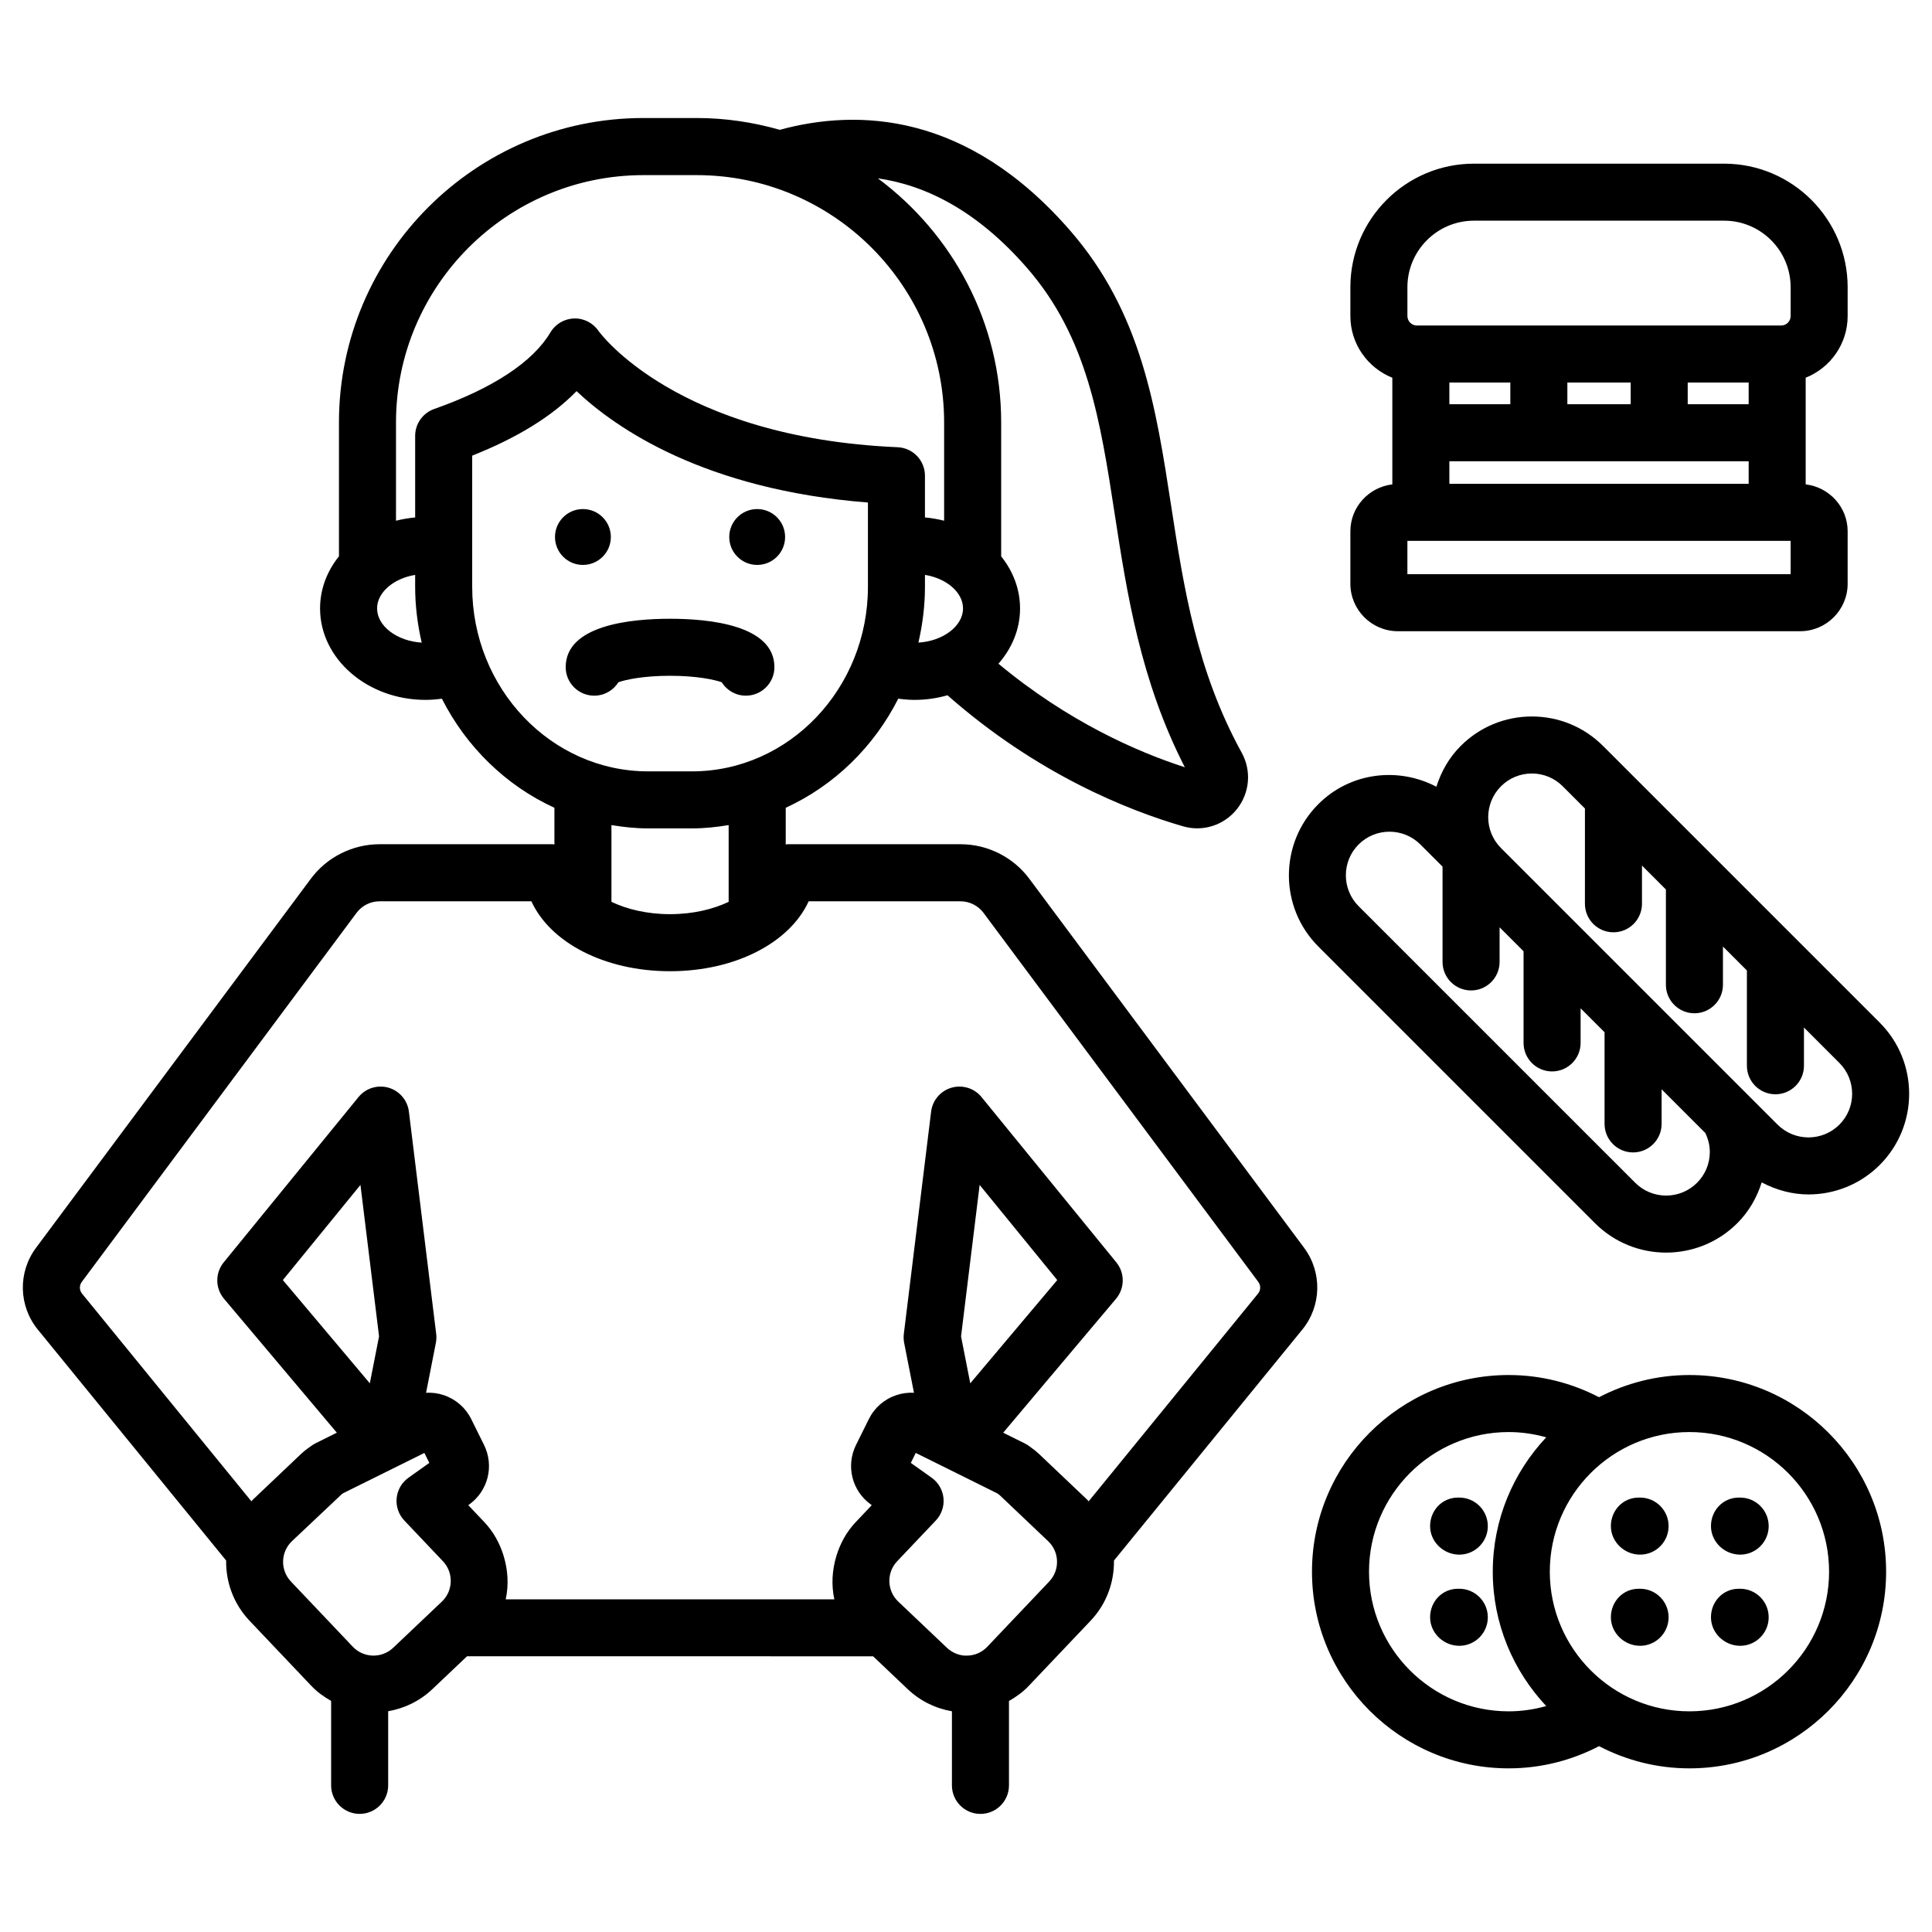 <?xml version="1.0" encoding="UTF-8"?>
<!-- Uploaded to: ICON Repo, www.svgrepo.com, Generator: ICON Repo Mixer Tools -->
<svg fill="#000000" width="800px" height="800px" version="1.1" viewBox="144 144 512 512" xmlns="http://www.w3.org/2000/svg">
 <path d="m298.48 293.71c-4.09 0-7.402-3.312-7.402-7.402s3.312-7.402 7.402-7.402c4.086 0 7.402 3.312 7.402 7.402s-3.316 7.402-7.402 7.402zm46.18 0c4.09 0 7.402-3.312 7.402-7.402s-3.312-7.402-7.402-7.402c-4.086 0-7.402 3.312-7.402 7.402s3.316 7.402 7.402 7.402zm-9.402 31.09c1.332 2.137 3.703 3.559 6.41 3.559 4.172 0 7.559-3.383 7.559-7.559 0-11.16-17.328-12.824-27.656-12.824s-27.656 1.664-27.656 12.824c0 4.176 3.387 7.559 7.559 7.559 2.707 0 5.078-1.422 6.41-3.559 1.996-0.707 6.734-1.711 13.688-1.711s11.688 1.004 13.688 1.711zm153.85 171.57-49.898 61.195c0.086 5.719-1.949 11.477-6.188 15.945l-16.414 17.293c-1.539 1.625-3.332 2.894-5.219 3.981v22.363c0 4.172-3.387 7.559-7.559 7.559s-7.555-3.383-7.559-7.555v-19.645c-4.367-0.754-8.426-2.742-11.715-5.863l-9.176-8.707-107.61-0.004-9.184 8.707c-3.363 3.191-7.457 5.121-11.715 5.856v19.648c0 4.172-3.387 7.555-7.559 7.555-4.172 0-7.559-3.387-7.559-7.559v-22.379c-1.871-1.07-3.66-2.32-5.219-3.961l-16.41-17.297c-4.238-4.469-6.277-10.227-6.191-15.945l-49.906-61.199c-5.113-6.273-5.312-15.184-0.477-21.676l72.84-97.824c4.262-5.719 11.055-9.129 18.184-9.129h45.973c0.133 0 0.246 0.066 0.379 0.074v-9.734c-12.812-5.867-23.34-16.109-29.824-28.91-1.414 0.191-2.852 0.32-4.324 0.32-15.414 0-27.957-10.875-27.957-24.242 0-5.133 1.859-9.887 5.008-13.809v-35.473c0-44.488 36.191-80.68 80.68-80.68h14.137c7.637 0 14.996 1.137 22.004 3.129 20.727-5.637 49.711-4.699 77.012 26.773 18.82 21.684 22.668 46.629 26.734 73.043 3.301 21.41 6.715 43.547 18.672 65.258 2.641 4.801 2.137 10.68-1.293 14.973-2.609 3.258-6.481 5.066-10.5 5.066-1.246 0.004-2.504-0.172-3.742-0.531-14.496-4.195-38.699-13.805-62.438-34.73-2.746 0.785-5.672 1.223-8.719 1.223-1.473 0-2.91-0.129-4.324-0.32-6.484 12.801-17.012 23.043-29.824 28.91v9.734c0.133-0.008 0.246-0.074 0.379-0.074h45.973c7.129 0 13.922 3.41 18.184 9.129l72.84 97.824c4.832 6.508 4.629 15.422-0.492 21.688zm-89.898-191.13c0-4.277-4.398-7.965-10.086-8.891v3.141c0 5.102-0.641 10.043-1.734 14.805 6.5-0.391 11.82-4.352 11.82-9.055zm-22.578-113.98c19.789 14.715 32.688 38.199 32.688 64.703v35.48c3.144 3.922 5.004 8.676 5.004 13.801 0 5.504-2.148 10.57-5.727 14.645 18.484 15.379 36.852 23.398 49.395 27.441-11.773-22.941-15.355-46.184-18.535-66.801-3.891-25.246-7.254-47.051-23.211-65.441-13.473-15.52-27.215-22.051-39.613-23.828zm-120.88 123.04c-1.094-4.762-1.734-9.703-1.734-14.805v-3.141c-5.688 0.926-10.086 4.617-10.086 8.891 0.004 4.703 5.324 8.664 11.82 9.055zm34.105-82.199c1.324-2.231 3.695-3.629 6.289-3.703 2.543-0.09 5 1.168 6.453 3.289 0.34 0.477 20.586 28.301 79.289 30.832 4.043 0.176 7.234 3.504 7.234 7.551v11.062c1.75 0.148 3.441 0.449 5.082 0.867v-26.027c0-36.152-29.41-65.562-65.562-65.562h-14.137c-36.152 0-65.562 29.41-65.562 65.562v26.027c1.637-0.414 3.332-0.715 5.078-0.867v-21.621c0-3.207 2.027-6.066 5.055-7.129 15.508-5.457 26.156-12.469 30.781-20.281zm25.918 116.32h11.598c25.719 0 46.637-21.949 46.637-48.926v-22.32c-43.371-3.418-66.828-19.707-77.219-29.516-6.453 6.641-15.703 12.359-27.656 17.09v34.742c0 26.98 20.926 48.93 46.641 48.93zm11.598 15.113h-11.598c-3.32 0-6.555-0.352-9.738-0.875v20.336c4.062 1.938 9.387 3.269 15.531 3.269s11.473-1.332 15.531-3.266v-20.34c-3.176 0.527-6.41 0.875-9.727 0.875zm-65.992 194.21-10.223-10.781c-1.512-1.59-2.254-3.75-2.043-5.93s1.359-4.164 3.141-5.426l5.516-3.926-1.309-2.637-21.578 10.699-0.316 0.23-13.199 12.453c-3.023 2.867-3.144 7.66-0.277 10.688l16.41 17.293c2.867 3.019 7.66 3.141 10.688 0.277l12.922-12.254c3.008-2.867 3.137-7.66 0.27-10.688zm-19.375-47.152 2.445-12.438-4.93-40.137-20.562 25.215zm179.77 41.84h-0.004l-12.914-12.262c-0.023-0.02-0.375-0.266-0.586-0.418l-21.59-10.711-1.309 2.641 5.519 3.926c1.781 1.266 2.926 3.246 3.141 5.426 0.211 2.18-0.535 4.34-2.043 5.93l-10.23 10.781c-2.867 3.027-2.742 7.816 0.281 10.688l12.914 12.254c1.465 1.387 3.539 2.184 5.402 2.07 2.023-0.051 3.898-0.887 5.285-2.348l16.414-17.293c2.867-3.023 2.738-7.816-0.281-10.684zm-20.645-41.84 23.051-27.359-20.566-25.215-4.93 40.137zm76.332-26.871-72.836-97.82c-1.418-1.902-3.684-3.043-6.062-3.043h-40.262c-4.992 10.93-19.391 18.527-36.738 18.527-17.344 0-31.738-7.598-36.738-18.527h-40.262c-2.375 0-4.644 1.141-6.062 3.043l-72.832 97.82c-0.691 0.93-0.664 2.203 0.07 3.102l44.883 55.043c0.125-0.121 0.207-0.27 0.336-0.391l12.922-12.262c0.59-0.562 1.211-1.031 1.84-1.484 0.395-0.305 1.352-0.973 1.797-1.195l5.746-2.852-29.902-35.496c-2.344-2.781-2.375-6.828-0.078-9.648l35.723-43.805c1.91-2.348 5.031-3.312 7.949-2.484 2.906 0.84 5.039 3.336 5.406 6.344l7.234 58.922c0.094 0.793 0.062 1.594-0.09 2.375l-2.594 13.211c1.57-0.086 3.16 0.109 4.695 0.629 3.191 1.078 5.777 3.332 7.273 6.352l2.066 4.164 1.312 2.648c2.769 5.578 1.098 12.25-3.977 15.863l-0.184 0.129 4.234 4.469c2.492 2.625 4.141 5.719 5.133 8.965 1.145 3.75 1.387 7.711 0.555 11.516h87.09c-0.832-3.805-0.594-7.769 0.551-11.516 0.992-3.246 2.641-6.34 5.133-8.965l4.234-4.469-0.176-0.129c-5.078-3.606-6.75-10.277-3.981-15.863l1.312-2.648 2.07-4.172c1.492-3.012 4.07-5.266 7.262-6.336 1.535-0.523 3.125-0.719 4.695-0.637l-2.598-13.211c-0.152-0.781-0.184-1.586-0.09-2.375l7.234-58.922c0.367-3.008 2.5-5.5 5.406-6.344 2.918-0.828 6.043 0.137 7.949 2.484l35.723 43.805c2.297 2.812 2.262 6.867-0.074 9.648l-29.906 35.496 5.746 2.852c0.441 0.223 0.871 0.488 1.266 0.793l0.535 0.402c0.629 0.453 1.25 0.926 1.832 1.477l12.926 12.27c0.129 0.121 0.215 0.27 0.34 0.395l44.887-55.047c0.742-0.898 0.77-2.172 0.074-3.102zm53.266 57.156h-0.363c-4.172 0-7.375 3.387-7.375 7.559s3.566 7.559 7.738 7.559c4.172 0 7.559-3.387 7.559-7.559-0.004-4.176-3.387-7.559-7.559-7.559zm0 24.16h-0.363c-4.172 0-7.375 3.387-7.375 7.559s3.566 7.559 7.738 7.559c4.172 0 7.559-3.387 7.559-7.559-0.004-4.172-3.387-7.559-7.559-7.559zm113.11-4.519c0 28.738-23.379 52.117-52.121 52.117-8.641 0-16.773-2.144-23.957-5.883-7.18 3.734-15.316 5.883-23.957 5.883-28.738 0-52.117-23.379-52.117-52.117 0-28.742 23.379-52.121 52.117-52.121 8.641 0 16.773 2.144 23.957 5.883 7.18-3.734 15.316-5.883 23.957-5.883 28.742-0.004 52.121 23.375 52.121 52.121zm-104.24 0c0-13.773 5.406-26.281 14.164-35.609-3.172-0.891-6.504-1.398-9.957-1.398-20.402 0-37.004 16.602-37.004 37.008 0 20.402 16.602 37.004 37.004 37.004 3.453 0 6.781-0.512 9.957-1.398-8.758-9.332-14.164-21.836-14.164-35.605zm89.125 0c0-20.41-16.602-37.008-37.008-37.008-20.402 0-37.004 16.602-37.004 37.008 0 20.402 16.602 37.004 37.004 37.004 20.406-0.004 37.008-16.602 37.008-37.004zm-50.086-19.641h-0.363c-4.172 0-7.375 3.387-7.375 7.559s3.566 7.559 7.738 7.559 7.559-3.387 7.559-7.559c0-4.176-3.387-7.559-7.559-7.559zm26.523 0h-0.363c-4.172 0-7.375 3.387-7.375 7.559s3.566 7.559 7.738 7.559 7.559-3.387 7.559-7.559c0-4.176-3.387-7.559-7.559-7.559zm-26.523 24.16h-0.363c-4.172 0-7.375 3.387-7.375 7.559s3.566 7.559 7.738 7.559 7.559-3.387 7.559-7.559-3.387-7.559-7.559-7.559zm26.523 0h-0.363c-4.172 0-7.375 3.387-7.375 7.559s3.566 7.559 7.738 7.559 7.559-3.387 7.559-7.559-3.387-7.559-7.559-7.559zm-103.3-266.35v-13.875c0-6.438 4.875-11.703 11.121-12.445v-28.262c-6.5-2.602-11.121-8.934-11.121-16.352v-7.633c0-18.055 14.691-32.746 32.746-32.746h66.293c18.055 0 32.746 14.691 32.746 32.746v7.633c0 7.418-4.617 13.75-11.121 16.352v28.262c6.246 0.742 11.121 6.008 11.121 12.445v13.875c0 6.945-5.648 12.594-12.594 12.594h-106.59c-6.949 0-12.598-5.648-12.598-12.594zm15.117-70.938c0 1.391 1.133 2.519 2.519 2.519h96.52c1.387 0 2.519-1.129 2.519-2.519v-7.633c0-9.723-7.91-17.633-17.633-17.633h-66.293c-9.723 0-17.633 7.91-17.633 17.633zm11.117 38.496v5.969h79.32v-5.969zm16.156-15.117v-5.746h-16.156v5.746zm31.898 0v-5.746h-16.781v5.746zm31.266 0v-5.746h-16.152v5.746zm-90.438 45.039h101.56v-8.84h-101.56zm-23.602 98.676c-10.402-10.402-10.406-27.332 0-37.738 8.465-8.469 21.207-9.922 31.281-4.609 1.25-3.945 3.316-7.684 6.441-10.805 5.039-5.039 11.738-7.816 18.867-7.816s13.832 2.777 18.867 7.816l73.309 73.305c10.406 10.406 10.406 27.332 0 37.738-5.207 5.199-12.039 7.805-18.867 7.805-4.285 0-8.523-1.145-12.406-3.191-1.273 4.016-3.383 7.738-6.453 10.801-5.199 5.199-12.035 7.805-18.867 7.805-6.828 0-13.664-2.602-18.867-7.805zm48.406-26.102 73.309 73.309c4.5 4.496 11.844 4.508 16.363 0 4.512-4.512 4.512-11.852 0-16.363l-9.387-9.387v10.137c0 4.172-3.387 7.559-7.559 7.559s-7.559-3.387-7.559-7.559v-25.25l-6.348-6.348v10.133c0 4.172-3.387 7.559-7.559 7.559s-7.559-3.387-7.559-7.559v-25.246l-6.34-6.348v10.133c0 4.176-3.387 7.559-7.559 7.559s-7.559-3.383-7.559-7.559l0.004-25.25-5.883-5.883c-2.184-2.184-5.094-3.391-8.184-3.391s-5.996 1.207-8.184 3.391c-4.512 4.512-4.512 11.852 0 16.363zm-37.723 15.414 73.305 73.305c4.516 4.508 11.855 4.508 16.363 0 2.188-2.184 3.391-5.094 3.391-8.184 0-1.777-0.441-3.477-1.199-5.031l-11.574-11.574v9.176c0 4.172-3.387 7.559-7.559 7.559-4.172 0-7.559-3.387-7.559-7.559v-24.289l-6.348-6.348v9.172c0 4.172-3.387 7.559-7.559 7.559s-7.559-3.387-7.559-7.559v-24.285l-6.352-6.352v9.176c0 4.172-3.387 7.559-7.559 7.559s-7.559-3.387-7.559-7.559v-25.25l-5.879-5.879c-2.258-2.254-5.219-3.383-8.184-3.383-2.961 0-5.922 1.125-8.184 3.383-4.5 4.512-4.5 11.852 0.012 16.363z"/>
</svg>